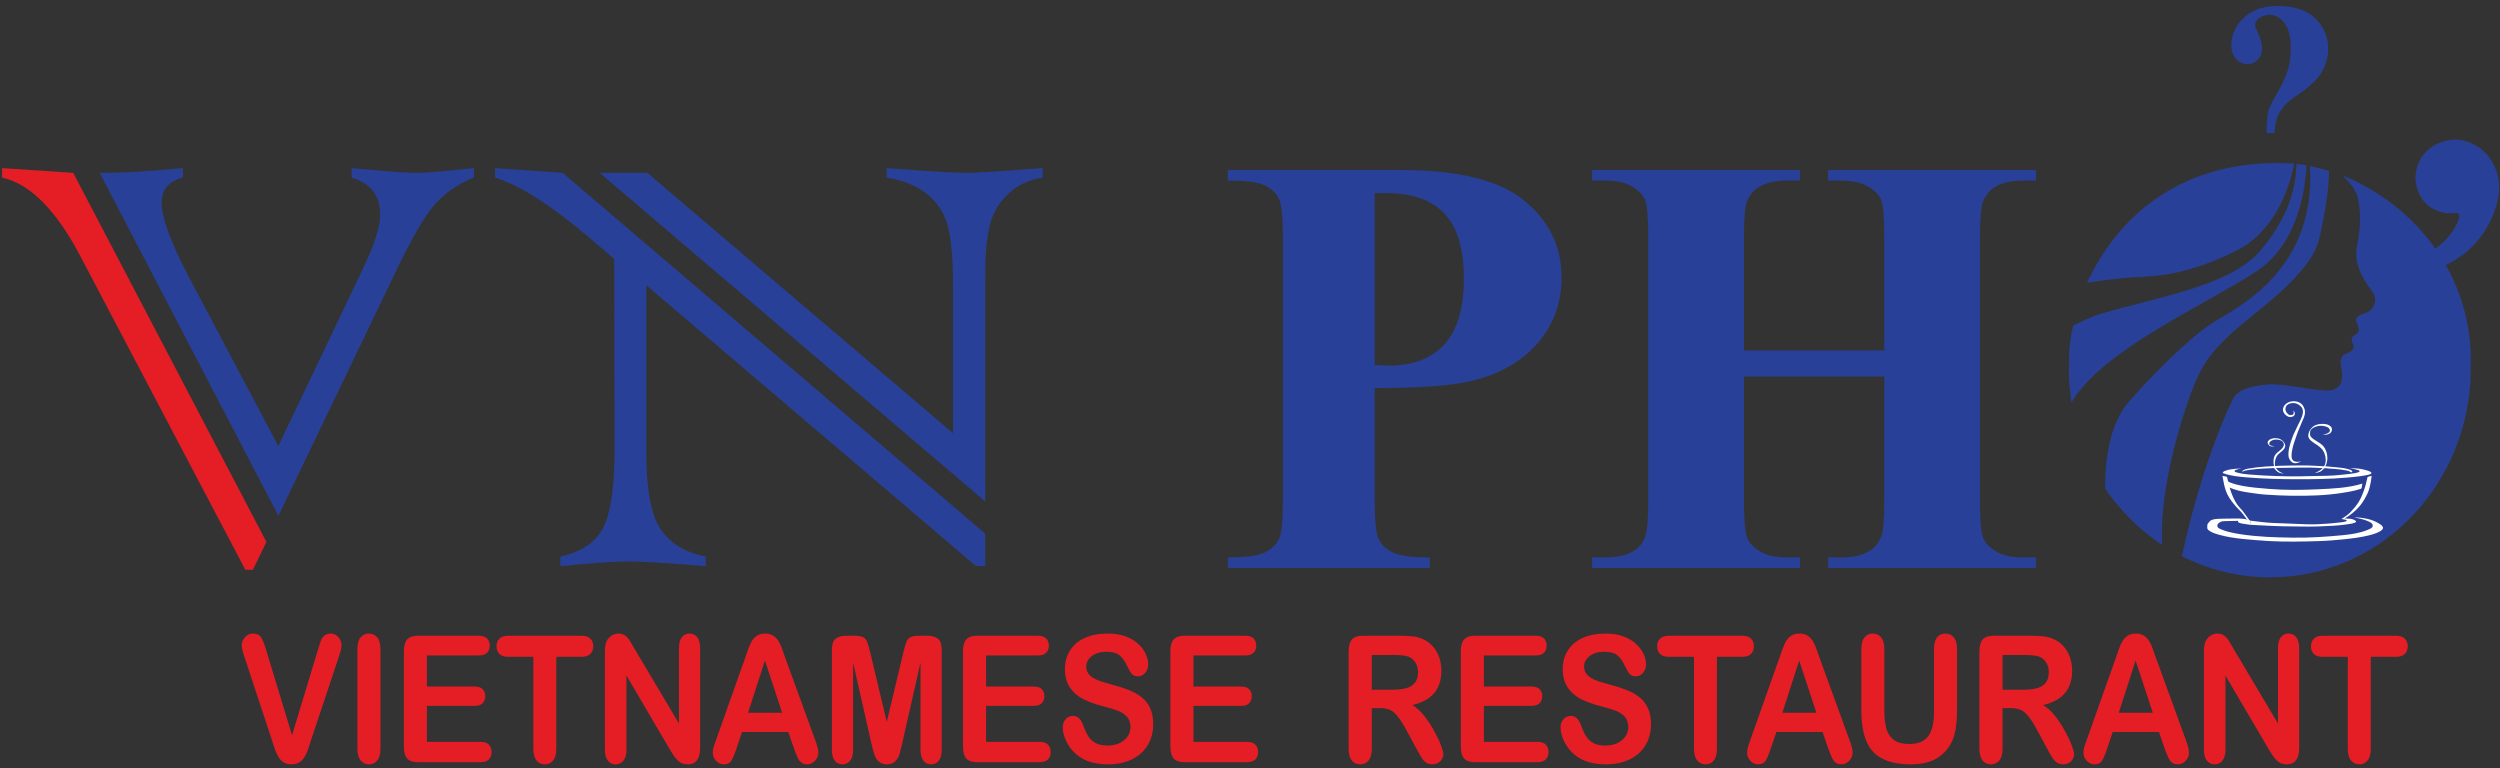 <svg width="794" height="244" viewBox="0 0 794 244" fill="none" xmlns="http://www.w3.org/2000/svg">
<rect x="0" y="0" width="794" height="244" fill="#333333" stroke="none"/>
<path d="M694.266 129.439C698.135 117.983 700.22 113.788 708.596 105.951C715.311 99.676 734.052 87.338 736.647 75.663C738.428 67.692 739.764 59.292 739.7 54.287C737.802 53.711 735.511 53.132 733.636 52.716C735.636 85.252 711.298 97.29 703.402 102.103C695.202 107.106 682.538 120.231 676.199 127.492C670.071 134.519 668.58 145.676 668.591 155.14C671.386 159.271 674.628 163.044 678.25 166.394C678.33 166.479 678.418 166.564 678.503 166.639C680.255 168.25 682.087 169.767 683.999 171.17C684.068 171.223 684.135 171.263 684.191 171.306C686.18 172.756 684.538 171.692 686.682 172.903C685.89 157.81 691.004 139.066 694.266 129.439Z" fill="#294098"/>
<path d="M792.711 53.947C791.167 49.792 788.393 46.877 784.457 45.304C782.873 44.664 781.281 44.339 779.689 44.339C778.015 44.339 776.353 44.691 774.711 45.395C771.495 46.76 769.241 49 768.025 52.043C767.439 53.48 767.151 54.925 767.151 56.387C767.151 57.845 767.439 59.309 768.012 60.765C769.148 63.685 771.124 65.749 773.871 66.843C775.375 67.453 776.812 67.765 778.164 67.765C778.572 67.765 778.972 67.739 779.361 67.68C779.66 67.635 779.911 67.613 780.108 67.613C780.321 67.613 780.479 67.648 780.543 67.667C780.623 67.701 780.7 67.757 780.788 67.869C780.876 67.973 780.951 68.125 781.025 68.32C781.065 68.461 781.081 68.613 781.081 68.773C781.081 69.088 780.996 69.469 780.833 69.893C779.417 73.424 776.953 76.435 773.452 78.936C766.359 68.869 756.215 60.715 743.892 55.651C743.807 55.635 747.524 58.848 748.519 61.843C750.116 66.653 749.513 73.144 748.879 76.525C748.268 79.909 746.927 84.048 753.433 92.611C755.436 95.365 753.881 98.627 751.031 99.501C748.172 100.376 747.993 101.387 748.532 102.597C749.063 103.797 749.775 105.309 748.268 106.152C746.756 106.976 746.567 107.773 747.327 109.328C748.092 110.872 746.615 111.749 745.103 112.368C743.58 113.003 743.1 114.379 743.58 116.683C744.081 118.976 744.655 124.363 738.551 124.027C732.439 123.696 725.14 121.728 720.204 122.104C715.255 122.483 710.121 123.731 708.825 127.413C708.612 128.051 699.735 145.44 692.961 176.659C701.412 180.915 710.884 183.365 720.927 183.365C755.015 183.365 782.449 155.861 784.596 121.245C784.676 118.112 784.735 115.667 784.735 114.379C784.735 103.563 781.908 93.248 776.769 84.171C777.551 83.813 778.313 83.408 779.052 82.984C784.975 79.541 789.257 74.565 791.865 68.104C793.081 65.075 793.7 62.211 793.7 59.528C793.7 57.576 793.372 55.709 792.711 53.947Z" fill="#294098"/>
<path d="M84.57 206.569L92.754 233.508L100.978 206.377C101.4 204.956 101.722 203.956 101.938 203.406C102.146 202.854 102.496 202.348 102.994 201.876C103.49 201.438 104.162 201.222 105.018 201.222C105.642 201.222 106.234 201.388 106.757 201.737C107.293 202.078 107.712 202.55 108.018 203.116C108.317 203.702 108.474 204.281 108.474 204.862C108.474 205.27 108.437 205.702 108.317 206.166C108.226 206.633 108.098 207.092 107.949 207.54C107.797 207.98 107.661 208.444 107.509 208.921L98.754 235.166C98.442 236.185 98.128 237.118 97.816 238.038C97.504 238.926 97.144 239.732 96.738 240.414C96.32 241.1 95.773 241.67 95.096 242.105C94.402 242.54 93.576 242.758 92.597 242.758C91.602 242.758 90.77 242.548 90.093 242.118C89.408 241.692 88.85 241.121 88.437 240.414C88.016 239.71 87.648 238.926 87.333 238.02C87.024 237.118 86.714 236.185 86.397 235.166L77.8 209.137C77.648 208.665 77.498 208.196 77.33 207.74C77.184 207.278 77.056 206.79 76.944 206.273C76.834 205.74 76.778 205.286 76.778 204.913C76.778 203.98 77.133 203.124 77.8 202.372C78.464 201.596 79.32 201.222 80.328 201.222C81.584 201.222 82.466 201.641 82.984 202.513C83.498 203.35 84.037 204.705 84.57 206.569Z" fill="#E51D25"/>
<path d="M113.509 237.813V206.143C113.509 204.514 113.837 203.277 114.523 202.447C115.197 201.629 116.064 201.221 117.136 201.221C118.227 201.221 119.133 201.629 119.816 202.447C120.507 203.255 120.827 204.493 120.827 206.143V237.813C120.827 239.466 120.507 240.703 119.816 241.535C119.133 242.349 118.227 242.757 117.136 242.757C116.091 242.757 115.216 242.349 114.531 241.509C113.851 240.679 113.509 239.45 113.509 237.813Z" fill="#E51D25"/>
<path d="M152.091 208.171H135.587V218.048H150.782C151.907 218.048 152.731 218.323 153.28 218.888C153.838 219.435 154.12 220.179 154.12 221.08C154.12 221.997 153.838 222.752 153.304 223.312C152.766 223.901 151.926 224.189 150.782 224.189H135.587V235.608H152.664C153.806 235.608 154.686 235.901 155.262 236.504C155.846 237.099 156.136 237.891 156.136 238.88C156.136 239.813 155.846 240.587 155.262 241.189C154.686 241.779 153.806 242.077 152.664 242.077H132.752C131.152 242.077 130.008 241.675 129.318 240.899C128.614 240.115 128.267 238.837 128.267 237.099V206.899C128.267 205.725 128.424 204.763 128.734 204.019C129.051 203.277 129.526 202.741 130.206 202.403C130.87 202.075 131.726 201.909 132.752 201.909H152.091C153.264 201.909 154.12 202.2 154.704 202.768C155.262 203.352 155.547 204.101 155.547 205.037C155.547 205.971 155.262 206.733 154.704 207.317C154.12 207.896 153.264 208.171 152.091 208.171Z" fill="#E51D25"/>
<path d="M184.675 208.603H176.68V237.814C176.68 239.478 176.349 240.731 175.664 241.536C174.992 242.35 174.125 242.758 173.059 242.758C171.976 242.758 171.088 242.35 170.411 241.536C169.731 240.704 169.381 239.467 169.381 237.814V208.603H161.4C160.144 208.603 159.219 208.312 158.608 207.694C158.008 207.091 157.701 206.28 157.701 205.27C157.701 204.23 158.008 203.408 158.645 202.811C159.285 202.2 160.195 201.91 161.4 201.91H184.675C185.944 201.91 186.893 202.219 187.507 202.83C188.12 203.459 188.424 204.267 188.424 205.27C188.424 206.28 188.112 207.091 187.496 207.694C186.861 208.312 185.925 208.603 184.675 208.603Z" fill="#E51D25"/>
<path d="M201.551 206.09L215.639 229.778V205.879C215.639 204.33 215.938 203.154 216.532 202.391C217.138 201.597 217.943 201.221 218.97 201.221C220.004 201.221 220.844 201.597 221.46 202.391C222.063 203.154 222.367 204.33 222.367 205.879V237.471C222.367 240.991 221.066 242.757 218.418 242.757C217.767 242.757 217.18 242.658 216.655 242.458C216.116 242.245 215.628 241.906 215.17 241.442C214.711 240.991 214.268 240.45 213.884 239.842C213.484 239.242 213.092 238.613 212.703 237.962L198.964 214.559V238.109C198.964 239.645 198.636 240.797 198.002 241.594C197.354 242.365 196.543 242.757 195.532 242.757C194.506 242.757 193.663 242.365 193.047 241.573C192.42 240.767 192.111 239.621 192.111 238.109V207.109C192.111 205.799 192.231 204.757 192.503 204.013C192.807 203.191 193.327 202.525 194.05 202.01C194.772 201.487 195.559 201.221 196.407 201.221C197.05 201.221 197.615 201.335 198.087 201.578C198.551 201.813 198.964 202.119 199.324 202.53C199.682 202.933 200.042 203.458 200.404 204.101C200.772 204.743 201.159 205.397 201.551 206.09Z" fill="#E51D25"/>
<path d="M252.092 237.521L250.367 232.484H235.668L233.94 237.638C233.263 239.654 232.682 241.001 232.212 241.708C231.738 242.414 230.964 242.758 229.868 242.758C228.943 242.758 228.143 242.385 227.434 241.646C226.719 240.892 226.375 240.038 226.375 239.092C226.375 238.545 226.455 237.974 226.61 237.388C226.786 236.809 227.06 236.004 227.434 234.953L236.684 208.876C236.938 208.121 237.268 207.217 237.623 206.166C237.996 205.105 238.391 204.244 238.815 203.558C239.226 202.862 239.791 202.292 240.468 201.857C241.148 201.438 241.994 201.222 242.999 201.222C244.01 201.222 244.868 201.438 245.538 201.857C246.226 202.292 246.783 202.854 247.202 203.521C247.626 204.201 247.98 204.926 248.255 205.702C248.538 206.473 248.919 207.516 249.354 208.806L258.802 234.737C259.543 236.697 259.914 238.137 259.914 239.038C259.914 239.977 259.567 240.828 258.855 241.601C258.162 242.364 257.316 242.758 256.327 242.758C255.759 242.758 255.268 242.646 254.86 242.414C254.444 242.196 254.103 241.889 253.815 241.486C253.538 241.1 253.234 240.486 252.922 239.684C252.604 238.881 252.322 238.137 252.092 237.521ZM237.586 226.358H248.402L242.948 209.79L237.586 226.358Z" fill="#E51D25"/>
<path d="M276.733 236.021L270.949 210.434V238.165C270.949 239.693 270.626 240.84 270.01 241.61C269.405 242.386 268.592 242.757 267.565 242.757C266.576 242.757 265.77 242.386 265.144 241.618C264.528 240.869 264.21 239.712 264.21 238.165V206.378C264.21 204.618 264.629 203.429 265.445 202.821C266.258 202.208 267.381 201.909 268.768 201.909H271.045C272.397 201.909 273.405 202.042 274.005 202.317C274.64 202.589 275.085 203.077 275.384 203.789C275.672 204.514 276.021 205.648 276.397 207.266L281.64 229.282L286.89 207.266C287.282 205.648 287.605 204.514 287.906 203.789C288.208 203.077 288.658 202.589 289.285 202.317C289.893 202.042 290.885 201.909 292.256 201.909H294.52C295.914 201.909 297.021 202.208 297.858 202.821C298.664 203.429 299.082 204.618 299.082 206.378V238.165C299.082 239.693 298.768 240.84 298.157 241.61C297.541 242.386 296.709 242.757 295.68 242.757C294.701 242.757 293.922 242.386 293.288 241.61C292.658 240.84 292.349 239.693 292.349 238.165V210.434L286.554 236.021C286.162 237.685 285.864 238.901 285.634 239.682C285.392 240.45 284.957 241.173 284.312 241.805C283.664 242.458 282.786 242.757 281.64 242.757C280.789 242.757 280.061 242.557 279.466 242.146C278.88 241.722 278.426 241.21 278.096 240.578C277.765 239.936 277.512 239.224 277.322 238.442C277.133 237.672 276.936 236.861 276.733 236.021Z" fill="#E51D25"/>
<path d="M329.668 208.171H313.169V218.048H328.367C329.476 218.048 330.319 218.323 330.865 218.888C331.412 219.435 331.679 220.179 331.679 221.08C331.679 221.997 331.433 222.752 330.879 223.312C330.332 223.901 329.508 224.189 328.367 224.189H313.169V235.608H330.231C331.393 235.608 332.255 235.901 332.833 236.504C333.431 237.099 333.711 237.891 333.711 238.88C333.711 239.813 333.431 240.587 332.833 241.189C332.255 241.779 331.393 242.077 330.231 242.077H310.329C308.743 242.077 307.593 241.675 306.892 240.899C306.188 240.115 305.852 238.837 305.852 237.099V206.899C305.852 205.725 305.999 204.763 306.311 204.019C306.628 203.277 307.121 202.741 307.78 202.403C308.452 202.075 309.3 201.909 310.329 201.909H329.668C330.836 201.909 331.703 202.2 332.271 202.768C332.833 203.352 333.121 204.101 333.121 205.037C333.121 205.971 332.833 206.733 332.271 207.317C331.703 207.896 330.836 208.171 329.668 208.171Z" fill="#E51D25"/>
<path d="M366.256 230.031C366.256 232.455 365.704 234.637 364.563 236.567C363.44 238.501 361.792 240.023 359.611 241.111C357.437 242.215 354.883 242.757 351.907 242.757C348.325 242.757 345.387 242.018 343.064 240.503C341.421 239.439 340.091 238.002 339.056 236.199C338.04 234.394 337.525 232.655 337.525 230.954C337.525 229.97 337.829 229.111 338.445 228.421C339.056 227.719 339.859 227.362 340.803 227.362C341.584 227.362 342.232 227.637 342.776 228.175C343.296 228.735 343.747 229.535 344.125 230.623C344.579 231.901 345.091 232.967 345.616 233.826C346.152 234.69 346.904 235.397 347.885 235.954C348.845 236.503 350.133 236.786 351.704 236.786C353.88 236.786 355.635 236.229 356.997 235.098C358.347 233.986 359.035 232.581 359.035 230.898C359.035 229.57 358.664 228.482 357.923 227.653C357.2 226.823 356.251 226.189 355.101 225.757C353.941 225.295 352.381 224.85 350.443 224.341C347.848 223.674 345.667 222.874 343.923 221.981C342.179 221.074 340.787 219.837 339.755 218.277C338.725 216.709 338.219 214.778 338.219 212.469C338.219 210.234 338.755 208.285 339.845 206.57C340.925 204.845 342.499 203.522 344.547 202.602C346.595 201.679 349.035 201.221 351.787 201.221C354.019 201.221 355.939 201.527 357.549 202.143C359.171 202.743 360.531 203.567 361.589 204.583C362.653 205.589 363.453 206.655 363.923 207.77C364.421 208.885 364.677 209.975 364.677 211.029C364.677 211.994 364.379 212.866 363.757 213.647C363.136 214.418 362.355 214.807 361.443 214.807C360.605 214.807 359.965 214.586 359.533 214.106C359.104 213.647 358.616 212.879 358.115 211.818C357.467 210.303 356.661 209.127 355.741 208.285C354.832 207.426 353.352 207.005 351.309 207.005C349.427 207.005 347.888 207.461 346.731 208.394C345.579 209.303 344.989 210.418 344.989 211.711C344.989 212.519 345.187 213.21 345.584 213.797C345.981 214.381 346.512 214.89 347.216 215.311C347.899 215.725 348.6 216.055 349.312 216.287C350.024 216.538 351.184 216.879 352.811 217.33C354.856 217.866 356.699 218.442 358.347 219.071C360.008 219.735 361.405 220.503 362.571 221.415C363.728 222.322 364.619 223.477 365.285 224.871C365.923 226.287 366.256 227.999 366.256 230.031Z" fill="#E51D25"/>
<path d="M395.537 208.171H379.041V218.048H394.23C395.337 218.048 396.19 218.323 396.731 218.888C397.286 219.435 397.558 220.179 397.558 221.08C397.558 221.997 397.286 222.752 396.745 223.312C396.214 223.901 395.369 224.189 394.23 224.189H379.041V235.608H396.113C397.254 235.608 398.113 235.901 398.702 236.504C399.297 237.099 399.579 237.891 399.579 238.88C399.579 239.813 399.297 240.587 398.702 241.189C398.113 241.779 397.254 242.077 396.113 242.077H376.195C374.603 242.077 373.457 241.675 372.755 240.899C372.065 240.115 371.71 238.837 371.71 237.099V206.899C371.71 205.725 371.87 204.763 372.182 204.019C372.489 203.277 372.985 202.741 373.638 202.403C374.31 202.075 375.163 201.909 376.195 201.909H395.537C396.702 201.909 397.571 202.2 398.131 202.768C398.702 203.352 398.985 204.101 398.985 205.037C398.985 205.971 398.702 206.733 398.131 207.317C397.571 207.896 396.702 208.171 395.537 208.171Z" fill="#E51D25"/>
<path d="M438.227 224.896H435.675V237.813C435.675 239.504 435.32 240.754 434.648 241.552C433.976 242.365 433.096 242.757 432.003 242.757C430.837 242.757 429.941 242.328 429.301 241.504C428.653 240.656 428.331 239.421 428.331 237.813V206.898C428.331 205.141 428.677 203.874 429.395 203.077C430.104 202.29 431.248 201.909 432.816 201.909H444.736C446.384 201.909 447.781 201.989 448.947 202.144C450.117 202.29 451.168 202.602 452.104 203.077C453.248 203.602 454.237 204.362 455.128 205.357C455.997 206.344 456.645 207.49 457.107 208.792C457.552 210.104 457.773 211.488 457.773 212.957C457.773 215.944 457.019 218.336 455.501 220.125C453.981 221.928 451.667 223.186 448.573 223.928C449.88 224.698 451.136 225.834 452.301 227.314C453.496 228.837 454.547 230.418 455.469 232.112C456.405 233.8 457.131 235.333 457.648 236.696C458.165 238.053 458.421 238.989 458.421 239.504C458.421 240.04 458.267 240.56 457.96 241.085C457.653 241.602 457.248 242.018 456.725 242.309C456.192 242.605 455.581 242.757 454.896 242.757C454.064 242.757 453.389 242.546 452.805 242.117C452.264 241.693 451.768 241.138 451.373 240.488C450.976 239.834 450.432 238.866 449.747 237.586L446.816 232.152C445.747 230.162 444.808 228.65 443.965 227.608C443.141 226.562 442.309 225.856 441.459 225.466C440.603 225.093 439.525 224.896 438.227 224.896ZM442.427 208.024H435.675V219.056H442.232C443.965 219.056 445.461 218.888 446.669 218.549C447.848 218.216 448.773 217.634 449.397 216.824C450.053 216.005 450.365 214.896 450.365 213.464C450.365 212.365 450.112 211.37 449.595 210.514C449.085 209.664 448.373 209.034 447.477 208.602C446.613 208.221 444.925 208.024 442.427 208.024Z" fill="#E51D25"/>
<path d="M487.784 208.171H471.285V218.048H486.472C487.597 218.048 488.421 218.323 488.981 218.888C489.533 219.435 489.805 220.179 489.805 221.08C489.805 221.997 489.533 222.752 488.989 223.312C488.437 223.901 487.61 224.189 486.472 224.189H471.285V235.608H488.346C489.496 235.608 490.368 235.901 490.944 236.504C491.52 237.099 491.824 237.891 491.824 238.88C491.824 239.813 491.52 240.587 490.944 241.189C490.368 241.779 489.496 242.077 488.346 242.077H468.44C466.853 242.077 465.704 241.675 465.008 240.899C464.301 240.115 463.965 238.837 463.965 237.099V206.899C463.965 205.725 464.114 204.763 464.426 204.019C464.741 203.277 465.224 202.741 465.901 202.403C466.56 202.075 467.405 201.909 468.44 201.909H487.784C488.949 201.909 489.813 202.2 490.386 202.768C490.944 203.352 491.221 204.101 491.221 205.037C491.221 205.971 490.944 206.733 490.386 207.317C489.813 207.896 488.949 208.171 487.784 208.171Z" fill="#E51D25"/>
<path d="M524.365 230.031C524.365 232.455 523.797 234.637 522.677 236.567C521.535 238.501 519.895 240.023 517.727 241.111C515.541 242.215 512.973 242.757 510.002 242.757C506.437 242.757 503.503 242.018 501.178 240.503C499.535 239.439 498.191 238.002 497.162 236.199C496.138 234.394 495.631 232.655 495.631 230.954C495.631 229.97 495.935 229.111 496.554 228.421C497.162 227.719 497.962 227.362 498.903 227.362C499.682 227.362 500.335 227.637 500.861 228.175C501.405 228.735 501.853 229.535 502.234 230.623C502.695 231.901 503.191 232.967 503.741 233.826C504.261 234.69 505.015 235.397 505.975 235.954C506.954 236.503 508.234 236.786 509.821 236.786C511.986 236.786 513.754 236.229 515.087 235.098C516.455 233.986 517.143 232.581 517.143 230.898C517.143 229.57 516.751 228.482 516.037 227.653C515.301 226.823 514.362 226.189 513.202 225.757C512.029 225.295 510.487 224.85 508.554 224.341C505.954 223.674 503.767 222.874 502.018 221.981C500.271 221.074 498.893 219.837 497.858 218.277C496.837 216.709 496.317 214.778 496.317 212.469C496.317 210.234 496.863 208.285 497.951 206.57C499.034 204.845 500.602 203.522 502.663 202.602C504.706 201.679 507.133 201.221 509.903 201.221C512.117 201.221 514.055 201.527 515.663 202.143C517.295 202.743 518.631 203.567 519.695 204.583C520.762 205.589 521.546 206.655 522.047 207.77C522.533 208.885 522.789 209.975 522.789 211.029C522.789 211.994 522.482 212.866 521.861 213.647C521.234 214.418 520.479 214.807 519.543 214.807C518.711 214.807 518.069 214.586 517.642 214.106C517.202 213.647 516.727 212.879 516.218 211.818C515.559 210.303 514.775 209.127 513.858 208.285C512.927 207.426 511.453 207.005 509.407 207.005C507.506 207.005 506.005 207.461 504.842 208.394C503.685 209.303 503.101 210.418 503.101 211.711C503.101 212.519 503.303 213.21 503.69 213.797C504.082 214.381 504.629 214.89 505.314 215.311C506.023 215.725 506.709 216.055 507.399 216.287C508.122 216.538 509.29 216.879 510.927 217.33C512.962 217.866 514.81 218.442 516.455 219.071C518.109 219.735 519.514 220.503 520.671 221.415C521.829 222.322 522.725 223.477 523.373 224.871C524.031 226.287 524.365 227.999 524.365 230.031Z" fill="#E51D25"/>
<path d="M553.302 208.603H545.302V237.814C545.302 239.478 544.971 240.731 544.299 241.536C543.619 242.35 542.75 242.758 541.689 242.758C540.598 242.758 539.702 242.35 539.043 241.536C538.347 240.704 538.014 239.467 538.014 237.814V208.603H530.025C528.763 208.603 527.841 208.312 527.227 207.694C526.619 207.091 526.315 206.28 526.315 205.27C526.315 204.23 526.622 203.408 527.262 202.811C527.913 202.2 528.806 201.91 530.025 201.91H553.302C554.566 201.91 555.507 202.219 556.134 202.83C556.753 203.459 557.038 204.267 557.038 205.27C557.038 206.28 556.745 207.091 556.105 207.694C555.489 208.312 554.555 208.603 553.302 208.603Z" fill="#E51D25"/>
<path d="M580.583 237.521L578.844 232.484H564.178L562.431 237.638C561.743 239.654 561.191 241.001 560.703 241.708C560.223 242.414 559.442 242.758 558.354 242.758C557.444 242.758 556.634 242.385 555.922 241.646C555.22 240.892 554.866 240.038 554.866 239.092C554.866 238.545 554.932 237.974 555.119 237.388C555.266 236.809 555.538 236.004 555.922 234.953L565.162 208.876C565.431 208.121 565.743 207.217 566.114 206.166C566.479 205.105 566.879 204.244 567.295 203.558C567.724 202.862 568.284 202.292 568.962 201.857C569.644 201.438 570.482 201.222 571.484 201.222C572.49 201.222 573.354 201.438 574.042 201.857C574.714 202.292 575.279 202.854 575.687 203.521C576.108 204.201 576.46 204.926 576.756 205.702C577.042 206.473 577.412 207.516 577.855 208.806L587.29 234.737C588.031 236.697 588.404 238.137 588.404 239.038C588.404 239.977 588.055 240.828 587.354 241.601C586.644 242.364 585.81 242.758 584.82 242.758C584.236 242.758 583.764 242.646 583.332 242.414C582.935 242.196 582.596 241.889 582.314 241.486C582.02 241.1 581.722 240.486 581.418 239.684C581.084 238.881 580.812 238.137 580.583 237.521ZM566.079 226.358H576.887L571.423 209.79L566.079 226.358Z" fill="#E51D25"/>
<path d="M591.154 225.466V206.141C591.154 204.514 591.484 203.277 592.156 202.447C592.818 201.629 593.695 201.221 594.767 201.221C595.906 201.221 596.812 201.629 597.476 202.447C598.143 203.277 598.468 204.514 598.468 206.141V225.906C598.468 228.151 598.714 230.031 599.14 231.538C599.599 233.037 600.412 234.207 601.556 235.061C602.703 235.879 604.322 236.29 606.388 236.29C609.242 236.29 611.26 235.439 612.45 233.757C613.636 232.074 614.242 229.506 614.242 226.074V206.141C614.242 204.493 614.559 203.255 615.21 202.447C615.871 201.629 616.759 201.221 617.858 201.221C618.964 201.221 619.852 201.629 620.543 202.447C621.212 203.255 621.554 204.493 621.554 206.141V225.466C621.554 228.613 621.284 231.247 620.732 233.327C620.178 235.415 619.127 237.282 617.615 238.879C616.3 240.223 614.772 241.21 613.031 241.839C611.279 242.458 609.242 242.757 606.911 242.757C604.119 242.757 601.743 242.426 599.724 241.759C597.727 241.098 596.076 240.058 594.815 238.663C593.546 237.271 592.62 235.469 592.034 233.298C591.436 231.109 591.154 228.493 591.154 225.466Z" fill="#E51D25"/>
<path d="M638.552 224.896H636V237.813C636 239.504 635.651 240.754 634.973 241.552C634.301 242.365 633.424 242.757 632.333 242.757C631.168 242.757 630.272 242.328 629.616 241.504C628.981 240.656 628.664 239.421 628.664 237.813V206.898C628.664 205.141 629.016 203.874 629.717 203.077C630.427 202.29 631.568 201.909 633.149 201.909H645.061C646.709 201.909 648.117 201.989 649.288 202.144C650.451 202.29 651.499 202.602 652.44 203.077C653.568 203.602 654.587 204.362 655.453 205.357C656.325 206.344 656.981 207.49 657.437 208.792C657.88 210.104 658.117 211.488 658.117 212.957C658.117 215.944 657.347 218.336 655.829 220.125C654.323 221.928 652.005 223.186 648.907 223.928C650.208 224.698 651.459 225.834 652.637 227.314C653.821 228.837 654.875 230.418 655.8 232.112C656.723 233.8 657.461 235.333 657.968 236.696C658.477 238.053 658.744 238.989 658.744 239.504C658.744 240.04 658.608 240.56 658.304 241.085C657.992 241.602 657.571 242.018 657.048 242.309C656.52 242.605 655.92 242.757 655.24 242.757C654.403 242.757 653.701 242.546 653.16 242.117C652.595 241.693 652.104 241.138 651.712 240.488C651.309 239.834 650.755 238.866 650.069 237.586L647.144 232.152C646.088 230.162 645.141 228.65 644.315 227.608C643.48 226.562 642.651 225.856 641.787 225.466C640.933 225.093 639.853 224.896 638.552 224.896ZM642.752 208.024H636V219.056H642.555C644.312 219.056 645.784 218.888 646.989 218.549C648.181 218.216 649.107 217.634 649.733 216.824C650.384 216.005 650.704 214.896 650.704 213.464C650.704 212.365 650.424 211.37 649.928 210.514C649.429 209.664 648.72 209.034 647.797 208.602C646.955 208.221 645.267 208.024 642.752 208.024Z" fill="#E51D25"/>
<path d="M687.411 237.521L685.694 232.484H670.987L669.275 237.638C668.593 239.654 668.017 241.001 667.539 241.708C667.062 242.414 666.289 242.758 665.206 242.758C664.281 242.758 663.47 242.385 662.758 241.646C662.054 240.892 661.705 240.038 661.705 239.092C661.705 238.545 661.771 237.974 661.939 237.388C662.094 236.809 662.361 236.004 662.758 234.953L672.009 208.876C672.259 208.121 672.579 207.217 672.942 206.166C673.326 205.105 673.715 204.244 674.145 203.558C674.547 202.862 675.121 202.292 675.79 201.857C676.467 201.438 677.31 201.222 678.313 201.222C679.337 201.222 680.193 201.438 680.87 201.857C681.547 202.292 682.115 202.854 682.526 203.521C682.937 204.201 683.297 204.926 683.585 205.702C683.87 206.473 684.235 207.516 684.683 208.806L694.123 234.737C694.873 236.697 695.225 238.137 695.225 239.038C695.225 239.977 694.891 240.828 694.198 241.601C693.491 242.364 692.643 242.758 691.665 242.758C691.094 242.758 690.593 242.646 690.174 242.414C689.769 242.196 689.419 241.889 689.153 241.486C688.854 241.1 688.574 240.486 688.246 239.684C687.923 238.881 687.646 238.137 687.411 237.521ZM672.923 226.358H683.726L678.27 209.79L672.923 226.358Z" fill="#E51D25"/>
<path d="M709.398 206.09L723.481 229.778V205.879C723.481 204.33 723.785 203.154 724.39 202.391C724.98 201.597 725.798 201.221 726.812 201.221C727.868 201.221 728.694 201.597 729.297 202.391C729.905 203.154 730.22 204.33 730.22 205.879V237.471C730.22 240.991 728.897 242.757 726.268 242.757C725.614 242.757 725.02 242.658 724.478 242.458C723.969 242.245 723.476 241.906 723.009 241.442C722.561 240.991 722.121 240.45 721.732 239.842C721.342 239.242 720.942 238.613 720.54 237.962L706.804 214.559V238.109C706.804 239.645 706.502 240.797 705.854 241.594C705.206 242.365 704.382 242.757 703.382 242.757C702.361 242.757 701.518 242.365 700.897 241.573C700.27 240.767 699.958 239.621 699.958 238.109V207.109C699.958 205.799 700.078 204.757 700.35 204.013C700.665 203.191 701.188 202.525 701.9 202.01C702.622 201.487 703.404 201.221 704.241 201.221C704.913 201.221 705.465 201.335 705.926 201.578C706.412 201.813 706.814 202.119 707.164 202.53C707.524 202.933 707.894 203.458 708.252 204.101C708.625 204.743 709.004 205.397 709.398 206.09Z" fill="#E51D25"/>
<path d="M760.951 208.603H752.953V237.814C752.953 239.478 752.623 240.731 751.94 241.536C751.273 242.35 750.401 242.758 749.345 242.758C748.26 242.758 747.361 242.35 746.681 241.536C745.993 240.704 745.657 239.467 745.657 237.814V208.603H737.671C736.417 208.603 735.487 208.312 734.879 207.694C734.273 207.091 733.969 206.28 733.969 205.27C733.969 204.23 734.284 203.408 734.927 202.811C735.553 202.2 736.473 201.91 737.671 201.91H760.951C762.212 201.91 763.167 202.219 763.775 202.83C764.396 203.459 764.703 204.267 764.703 205.27C764.703 206.28 764.377 207.091 763.767 207.694C763.137 208.312 762.204 208.603 760.951 208.603Z" fill="#E51D25"/>
<path d="M77.918 180.953L25.718 81.742V81.729C21.854 74.316 17.848 68.516 13.731 64.321C9.603 60.121 5.363 57.521 1.008 56.502L0.667 56.412V53.393L23.008 54.884L23.254 54.897L84.614 172.113L80.336 180.953H77.918Z" fill="#E51D25"/>
<path d="M31.65 54.884H32.399C39.439 54.884 47.831 54.396 57.583 53.415L58.085 53.377V56.399L57.757 56.495C55.57 57.089 53.973 58.052 52.933 59.361C51.879 60.673 51.343 62.327 51.335 64.425C51.335 66.695 52.039 69.801 53.458 73.703C54.882 77.601 57.034 82.287 59.895 87.785L88.386 141.676L115.095 85.711C118.887 77.836 120.757 71.945 120.743 68.137C120.743 65.143 120.018 62.727 118.565 60.801C117.119 58.879 114.946 57.431 111.975 56.495L111.677 56.385V53.953C111.661 53.924 111.661 53.9 111.661 53.871C111.65 53.743 111.714 53.636 111.765 53.575C111.81 53.527 111.863 53.497 111.877 53.476C111.951 53.447 111.975 53.447 111.999 53.425C112.045 53.425 112.061 53.425 112.082 53.415H112.114H112.565V53.471C112.834 53.497 113.239 53.532 113.767 53.575C114.866 53.681 116.498 53.823 118.666 54.015H118.679C124.642 54.596 129.338 54.884 132.727 54.884C135.394 54.884 141.197 54.396 150.034 53.425L150.525 53.377V56.351L150.263 56.471C145.183 58.615 141.098 61.473 137.962 65.073C134.765 68.716 130.522 76.06 125.333 87.047H125.327L88.423 163.828L31.65 54.884Z" fill="#294098"/>
<path d="M177.966 176.777L178.318 176.703C184.899 175.161 189.289 172.105 191.614 167.529C193.966 162.932 195.187 154.604 195.174 142.62L195.062 82.185L186.841 75.217C175.241 65.332 165.457 59.087 157.569 56.495L157.254 56.388V53.393L178.563 54.884L178.702 54.895L312.915 169.484V179.775H309.961L205.278 90.601V143.681C205.267 155.412 206.793 163.519 209.739 167.943C212.691 172.407 217.326 175.313 223.763 176.703L224.123 176.772V179.82L223.633 179.775C211.918 178.807 203.969 178.319 199.809 178.319C195.113 178.319 187.993 178.807 178.457 179.775L177.966 179.831V176.777ZM190.451 54.884H205.577L302.67 137.588V90.34C302.67 82.297 302.126 76.14 301.059 71.857C299.993 67.833 297.846 64.484 294.574 61.743C291.315 59.095 287.129 57.345 281.993 56.503L281.619 56.444V53.415H282.065C282.107 53.415 282.126 53.415 282.185 53.425C282.241 53.425 282.307 53.425 282.398 53.447C282.569 53.452 282.835 53.471 283.179 53.497C283.862 53.553 284.859 53.612 286.19 53.708C296.347 54.487 303.249 54.884 306.867 54.884C310.171 54.884 318.134 54.396 330.691 53.415L331.174 53.383V56.455L330.787 56.503C326.835 57.047 323.411 58.663 320.449 61.383V61.396C317.555 63.967 315.593 67.137 314.526 70.935C313.457 74.823 312.915 80.321 312.915 87.431V158.295V159.268L190.451 54.884Z" fill="#294098"/>
<path fill-rule="evenodd" clip-rule="evenodd" d="M709.966 79.793C722.566 73.617 727.166 59.59 728.636 51.924C727.35 51.873 724.646 51.782 723.31 51.782C691.369 51.782 672.212 69.532 662.828 89.86C667.585 89.006 672.548 88.465 674.961 88.254C682.212 87.612 691.913 88.638 709.966 79.793Z" fill="#294098"/>
<path fill-rule="evenodd" clip-rule="evenodd" d="M732.56 52.481C731.421 52.302 730.397 52.209 729.357 52.03C729.155 61.593 725.397 71.014 717.491 80.038C708.053 90.822 684.536 94.539 667.587 99.539C664.429 100.47 660.827 102.123 658.371 103.518C657.509 107.499 657.059 110.662 657.059 118.369C657.059 121.574 657.525 124.881 657.872 127.878C667.459 111.249 700.373 96.889 716.797 86.075C729.773 77.539 732.181 60.139 732.56 52.481Z" fill="#294098"/>
<path fill-rule="evenodd" clip-rule="evenodd" d="M729.716 152.202C724.351 152.202 718.978 152.063 713.615 151.615C711.135 151.41 708.66 151.205 706.295 150.367C706.018 150.263 705.823 150.25 706.047 149.938C706.215 149.709 706.58 149.605 706.823 149.503C707.343 149.282 707.919 149.159 708.484 149.066C709.671 148.877 710.863 148.81 712.063 148.81C711.45 148.885 710.799 148.965 710.247 149.202C709.98 149.303 709.551 149.415 709.748 149.738C709.882 149.959 710.338 150.026 710.57 150.093C711.812 150.447 713.124 150.594 714.407 150.709C717.106 150.943 719.828 151.063 722.543 151.181C728.026 151.41 733.503 151.226 738.994 151.111C741.362 151.058 743.73 150.799 746.082 150.538C746.698 150.471 747.3 150.378 747.903 150.274C748.332 150.207 749.204 150.039 749.444 149.645C749.658 149.295 746.642 148.762 746.295 148.695C747.551 148.695 748.858 148.749 750.098 149.002C750.524 149.095 753.663 149.703 753.092 150.389C752.772 150.759 751.772 150.869 751.324 150.97C750.62 151.095 749.94 151.205 749.223 151.293C747.895 151.463 746.548 151.578 745.215 151.703C740.079 152.159 734.876 152.202 729.716 152.202Z" fill="white"/>
<path fill-rule="evenodd" clip-rule="evenodd" d="M713.693 165.021C713.725 165.079 713.749 165.143 713.77 165.205C712.991 164.17 712.274 163.026 711.343 162.13C710.418 161.234 709.605 160.301 708.826 159.271C708.053 158.231 707.351 157.066 706.919 155.834C706.482 154.573 706.223 153.282 705.997 151.967C705.946 151.69 705.901 151.413 705.845 151.146C706.213 151.207 706.557 151.274 706.919 151.341C707.341 151.413 707.301 151.455 707.391 151.863C707.458 152.146 707.503 152.431 707.589 152.709C707.674 153.031 708.005 153.127 708.311 153.242C709.594 153.754 710.909 154.069 712.255 154.325C714.909 154.815 717.605 155.018 720.29 155.245C725.567 155.709 730.965 155.647 736.258 155.394C740.911 155.181 745.81 154.975 750.287 153.597C750.237 153.941 750.183 154.271 750.117 154.613C750.031 155.103 750.095 155.151 749.631 155.298C748.962 155.533 748.287 155.693 747.61 155.861C746.381 156.154 745.13 156.349 743.89 156.541C741.277 156.954 738.615 157.197 735.967 157.33C730.487 157.586 725.079 157.479 719.618 157.093C717.634 156.954 715.655 156.647 713.695 156.359C711.799 156.079 709.914 155.618 708.146 154.879C708.706 156.791 709.485 158.791 710.669 160.413C711.239 161.197 711.994 161.853 712.551 162.639C713.226 163.565 713.887 164.501 714.559 165.426" fill="white"/>
<path fill-rule="evenodd" clip-rule="evenodd" d="M714.583 166.669C713.797 166.579 713.026 166.451 712.25 166.317C711.93 166.275 710.413 165.981 710.858 165.421C709.549 165.421 708.25 165.461 706.938 165.501C706.247 165.533 705.682 165.488 705.077 165.843C704.479 166.184 704.09 166.579 704.287 167.283C704.437 167.811 705.53 168.16 705.97 168.336C706.557 168.587 707.183 168.744 707.789 168.915C709.047 169.253 710.309 169.467 711.602 169.672C717.047 170.509 722.565 170.68 728.066 170.757C733.517 170.843 738.919 170.48 744.33 169.949C746.845 169.688 749.591 169.28 751.941 168.299C752.434 168.091 753.373 167.771 753.541 167.2C753.749 166.531 753.162 166.04 752.591 165.763C751.426 165.205 750.125 164.832 748.863 164.579C748.466 164.501 748.058 164.405 747.658 164.328C750.183 164.328 753.082 164.795 755.277 166.104C755.834 166.435 756.415 166.725 756.751 167.304C757.095 167.896 756.434 168.416 755.999 168.68C754.911 169.347 753.663 169.693 752.437 170.011C749.861 170.664 747.175 170.995 744.525 171.264C741.917 171.533 739.298 171.765 736.679 171.845C731.306 172.016 725.946 172.128 720.586 171.835C717.855 171.672 715.122 171.453 712.41 171.176C709.853 170.917 707.226 170.544 704.759 169.835C703.554 169.491 702.311 169.125 701.335 168.312C700.839 167.896 701.061 167.115 701.079 166.565C701.09 166.339 701.533 165.933 701.661 165.752C701.919 165.411 701.991 165.336 702.391 165.171C703.567 164.675 705.042 164.784 706.309 164.725C707.631 164.688 708.922 164.675 710.229 164.675C711.813 164.675 713.407 164.744 714.861 165.387" fill="white"/>
<path fill-rule="evenodd" clip-rule="evenodd" d="M714.862 165.385C717.198 165.647 719.55 165.999 721.899 166.087C725.443 166.228 728.987 166.372 732.531 166.508C734.806 166.593 737.088 166.473 739.363 166.305C740.723 166.209 742.096 166.041 743.456 165.895C743.824 165.857 745.11 165.759 745.291 165.385C745.47 165.023 744.219 164.964 743.91 164.887C743.824 164.871 743.742 164.847 743.654 164.825C744.702 164.137 745.718 163.519 746.576 162.585C747.496 161.58 748.39 160.625 749.099 159.452C750.47 157.172 751.264 154.607 751.811 152.017C751.899 151.633 751.832 151.511 752.2 151.399C752.552 151.303 752.902 151.209 753.248 151.111C753.091 152.388 752.894 153.663 752.563 154.913C752.23 156.257 751.608 157.399 750.918 158.607C749.608 160.887 747.72 162.713 745.528 164.137C745.248 164.319 744.958 164.5 744.664 164.676C745.782 164.716 747.371 164.655 748.24 165.5C748.667 165.929 747.131 166.252 746.902 166.303C746.232 166.428 745.579 166.508 744.907 166.604C742.275 166.983 739.608 167.055 736.963 167.172C734.216 167.295 731.478 167.239 728.728 167.201C726.176 167.172 723.638 167.151 721.096 167.012C718.928 166.895 716.76 166.78 714.584 166.668" fill="white"/>
<path d="M731.445 128.885C730.077 126.667 725.861 127.051 725.125 129.603C724.765 130.819 725.88 132.091 726.978 132.413C727.565 132.573 728.333 132.368 728.685 131.888C729.045 131.392 728.76 130.635 728.325 130.349C728.514 130.621 728.618 131.536 728.181 131.683C727.765 131.816 727.296 131.968 726.893 131.677C726.029 131.029 725.544 130.091 726.069 129.072C726.618 127.995 728.461 127.792 729.456 128.219C730.733 128.773 731.626 129.739 731.389 131.203C731.181 132.509 730.458 133.749 729.88 134.909C729.344 136.005 728.824 137.099 728.325 138.211C728.229 138.376 728.136 138.723 728.088 138.851C727.896 139.371 727.712 139.872 727.538 140.395C727.21 141.453 726.922 142.528 726.832 143.632C726.725 144.899 726.869 145.915 727.896 146.752C728.805 147.504 730.016 146.979 730.893 146.472C730.024 146.739 729.101 146.829 728.344 146.288C727.632 145.781 727.784 144.379 727.877 143.624C728.109 141.8 728.805 139.963 729.413 138.243L729.437 138.157V138.152C729.61 137.688 729.773 137.219 729.962 136.76C730.344 135.848 730.722 134.928 731.109 134.011C731.448 133.232 731.869 132.357 732.021 131.512C732.186 130.515 731.962 129.739 731.445 128.885Z" fill="white"/>
<path d="M745.94 149.046C744.777 148.672 743.439 148.531 742.225 148.43C740.993 148.326 739.764 148.184 738.535 148.08C739.489 146.267 739.335 144.126 738.353 142.347C737.364 140.56 735.004 140.075 733.793 138.555H733.799C733.644 138.003 733.615 137.576 733.724 137.014C733.833 136.459 734.199 136.174 734.663 135.891C735.511 135.366 736.524 135.166 737.516 135.246C738.356 135.307 739.836 135.6 739.969 136.67C740.087 137.576 738.268 138.019 737.607 138.038C738.673 138.171 740.228 138.046 740.577 136.787C740.969 135.435 739.428 134.744 738.297 134.656C737.095 134.558 735.785 134.67 734.775 135.382C733.761 136.102 733.1 137.275 733.1 138.518C733.172 139.139 733.58 139.627 734.063 140.048C734.569 140.486 735.14 140.838 735.711 141.198C736.844 141.942 737.82 142.763 738.279 144.08C738.711 145.296 738.86 146.723 738.239 147.896C738.089 148.195 737.783 148.048 737.476 148.048C737.204 148.048 736.927 148.04 736.647 148.011C736.001 147.955 735.359 147.952 734.716 147.907C732.228 147.752 729.711 147.864 727.212 147.864C725.985 147.864 724.761 147.944 723.527 147.944C723.348 147.944 722.721 148.094 722.588 147.979C722.473 147.888 722.503 147.307 722.503 147.134C722.503 146.398 722.676 145.822 722.975 145.15C723.479 143.99 724.889 143.464 725.564 142.384C726.292 141.214 725.129 139.867 724.089 139.424C723.089 138.99 721.332 139.075 720.521 139.872C719.959 140.43 720.22 141.011 720.719 141.502C721.153 141.931 721.975 141.79 722.503 141.675C722.172 141.702 721.812 141.632 721.495 141.574C721.228 141.518 720.775 141.374 720.74 141.064C720.692 140.768 720.775 140.499 720.985 140.291C721.439 139.854 722.081 139.646 722.692 139.608C723.348 139.579 723.964 139.662 724.559 139.95C725.073 140.195 725.5 140.883 725.329 141.472C724.948 142.736 723.551 143.28 722.753 144.27C721.921 145.294 721.961 146.803 722.228 148.019C720.415 148.115 718.601 148.206 716.796 148.43C715.929 148.536 715.068 148.656 714.201 148.811C713.503 148.934 712.324 149.139 711.985 149.864C713.028 149.342 714.287 149.256 715.439 149.104C716.588 148.963 717.767 148.878 718.921 148.811C719.561 148.763 720.204 148.726 720.857 148.726C721.124 148.726 721.391 148.702 721.663 148.683C722.137 148.662 722.249 148.571 722.516 148.963C723.201 149.947 724.225 150.491 725.417 150.318C724.38 150.272 723.34 149.448 722.817 148.616C727.767 148.616 732.769 148.299 737.719 148.696C736.919 149.398 736.143 149.838 735.164 150.238C735.775 150.192 736.263 150.054 736.836 149.832C737.308 149.646 737.719 149.131 738.097 148.811C738.383 148.566 739.393 148.8 739.777 148.822C740.321 148.856 740.863 148.883 741.401 148.918C742.692 149.008 744.012 149.171 745.281 149.43C745.639 149.504 745.969 149.576 746.3 149.736C746.535 149.848 746.647 150.102 746.879 149.992C747.66 149.616 746.193 149.115 745.94 149.046Z" fill="white"/>
<path d="M436.591 123.245V158.255C436.591 165.114 437.015 169.421 437.853 171.202C438.687 172.973 440.173 174.394 442.314 175.45C444.458 176.511 448.386 177.031 454.095 177.031V180.383H389.957V177.031C395.789 177.031 399.757 176.493 401.831 175.405C403.909 174.309 405.37 172.895 406.213 171.151C407.047 169.407 407.466 165.114 407.466 158.255V76.13C407.466 69.285 407.047 64.973 406.213 63.191C405.37 61.413 403.893 60.002 401.786 58.935C399.677 57.885 395.735 57.349 389.957 57.349V54.01H445.055C463.202 54.01 476.218 57.245 484.106 63.709C492.002 70.183 495.951 78.269 495.951 87.973C495.951 96.189 493.405 103.213 488.29 109.063C483.197 114.911 476.165 118.895 467.205 121.007C461.17 122.493 450.967 123.245 436.591 123.245ZM436.591 61.333V115.917C438.639 116.047 440.197 116.109 441.245 116.109C448.826 116.109 454.669 113.855 458.765 109.349C462.863 104.85 464.919 97.874 464.919 88.439C464.919 79.066 462.863 72.202 458.765 67.856C454.669 63.506 448.543 61.333 440.413 61.333H436.591Z" fill="#294098"/>
<path d="M553.885 119.584V158.73C553.885 165.245 554.24 169.312 554.944 170.936C555.661 172.568 557.056 173.989 559.133 175.205C561.2 176.429 564.002 177.032 567.528 177.032H571.701V180.384H505.658V177.032H509.861C513.53 177.032 516.49 176.381 518.725 175.058C520.344 174.189 521.592 172.69 522.456 170.56C523.141 169.058 523.49 165.12 523.49 158.73V75.653C523.49 69.149 523.141 65.085 522.456 63.453C521.776 61.832 520.384 60.41 518.304 59.186C516.218 57.962 513.413 57.349 509.861 57.349H505.658V54.01H571.701V57.349H567.528C563.877 57.349 560.936 58.013 558.712 59.325C557.106 60.205 555.834 61.701 554.906 63.826C554.226 65.33 553.885 69.277 553.885 75.653V111.306H598.45V75.653C598.45 69.149 598.109 65.085 597.418 63.453C596.73 61.832 595.333 60.41 593.229 59.186C591.112 57.962 588.274 57.349 584.728 57.349H580.618V54.01H646.674V57.349H642.562C638.829 57.349 635.877 58.013 633.701 59.325C632.085 60.205 630.808 61.701 629.874 63.826C629.181 65.33 628.84 69.277 628.84 75.653V158.73C628.84 165.245 629.181 169.312 629.874 170.936C630.554 172.568 631.952 173.989 634.064 175.205C636.192 176.429 639.026 177.032 642.562 177.032H646.674V180.384H580.618V177.032H584.728C588.461 177.032 591.416 176.381 593.597 175.058C595.208 174.189 596.482 172.69 597.418 170.56C598.109 169.058 598.45 165.12 598.45 158.73V119.584H553.885Z" fill="#294098"/>
<path d="M722.331 42.255L719.84 42.181C719.888 39.018 720.107 36.65 720.483 35.095C720.861 33.535 722.251 31.426 723.723 28.711C725.192 26.007 726.171 23.829 726.653 22.17C727.144 20.522 727.429 18.474 727.501 16.018C727.621 12.223 727.024 9.415 725.728 7.565C724.424 5.73 722.843 4.789 720.984 4.73C719.584 4.685 718.379 5.053 717.387 5.853C716.632 6.458 716.248 7.101 716.224 7.786C716.208 8.239 716.437 8.959 716.909 9.941C717.957 12.167 718.464 14.055 718.416 15.583C718.365 16.983 717.893 18.141 716.984 19.05C716.083 19.967 714.973 20.399 713.672 20.357C712.2 20.309 710.989 19.714 710.037 18.557C709.077 17.402 708.632 15.901 708.683 14.055C708.792 10.701 710.219 7.802 712.965 5.354C715.72 2.903 719.477 1.757 724.267 1.906C729.344 2.077 733.168 3.506 735.733 6.226C738.307 8.941 739.541 12.167 739.427 15.901C739.336 18.599 738.573 21.079 737.128 23.327C735.691 25.589 732.963 28.034 728.941 30.703C726.253 32.503 724.939 34.141 724.067 35.578C723.184 37.018 722.616 39.242 722.331 42.255Z" fill="#294098"/>
</svg>
